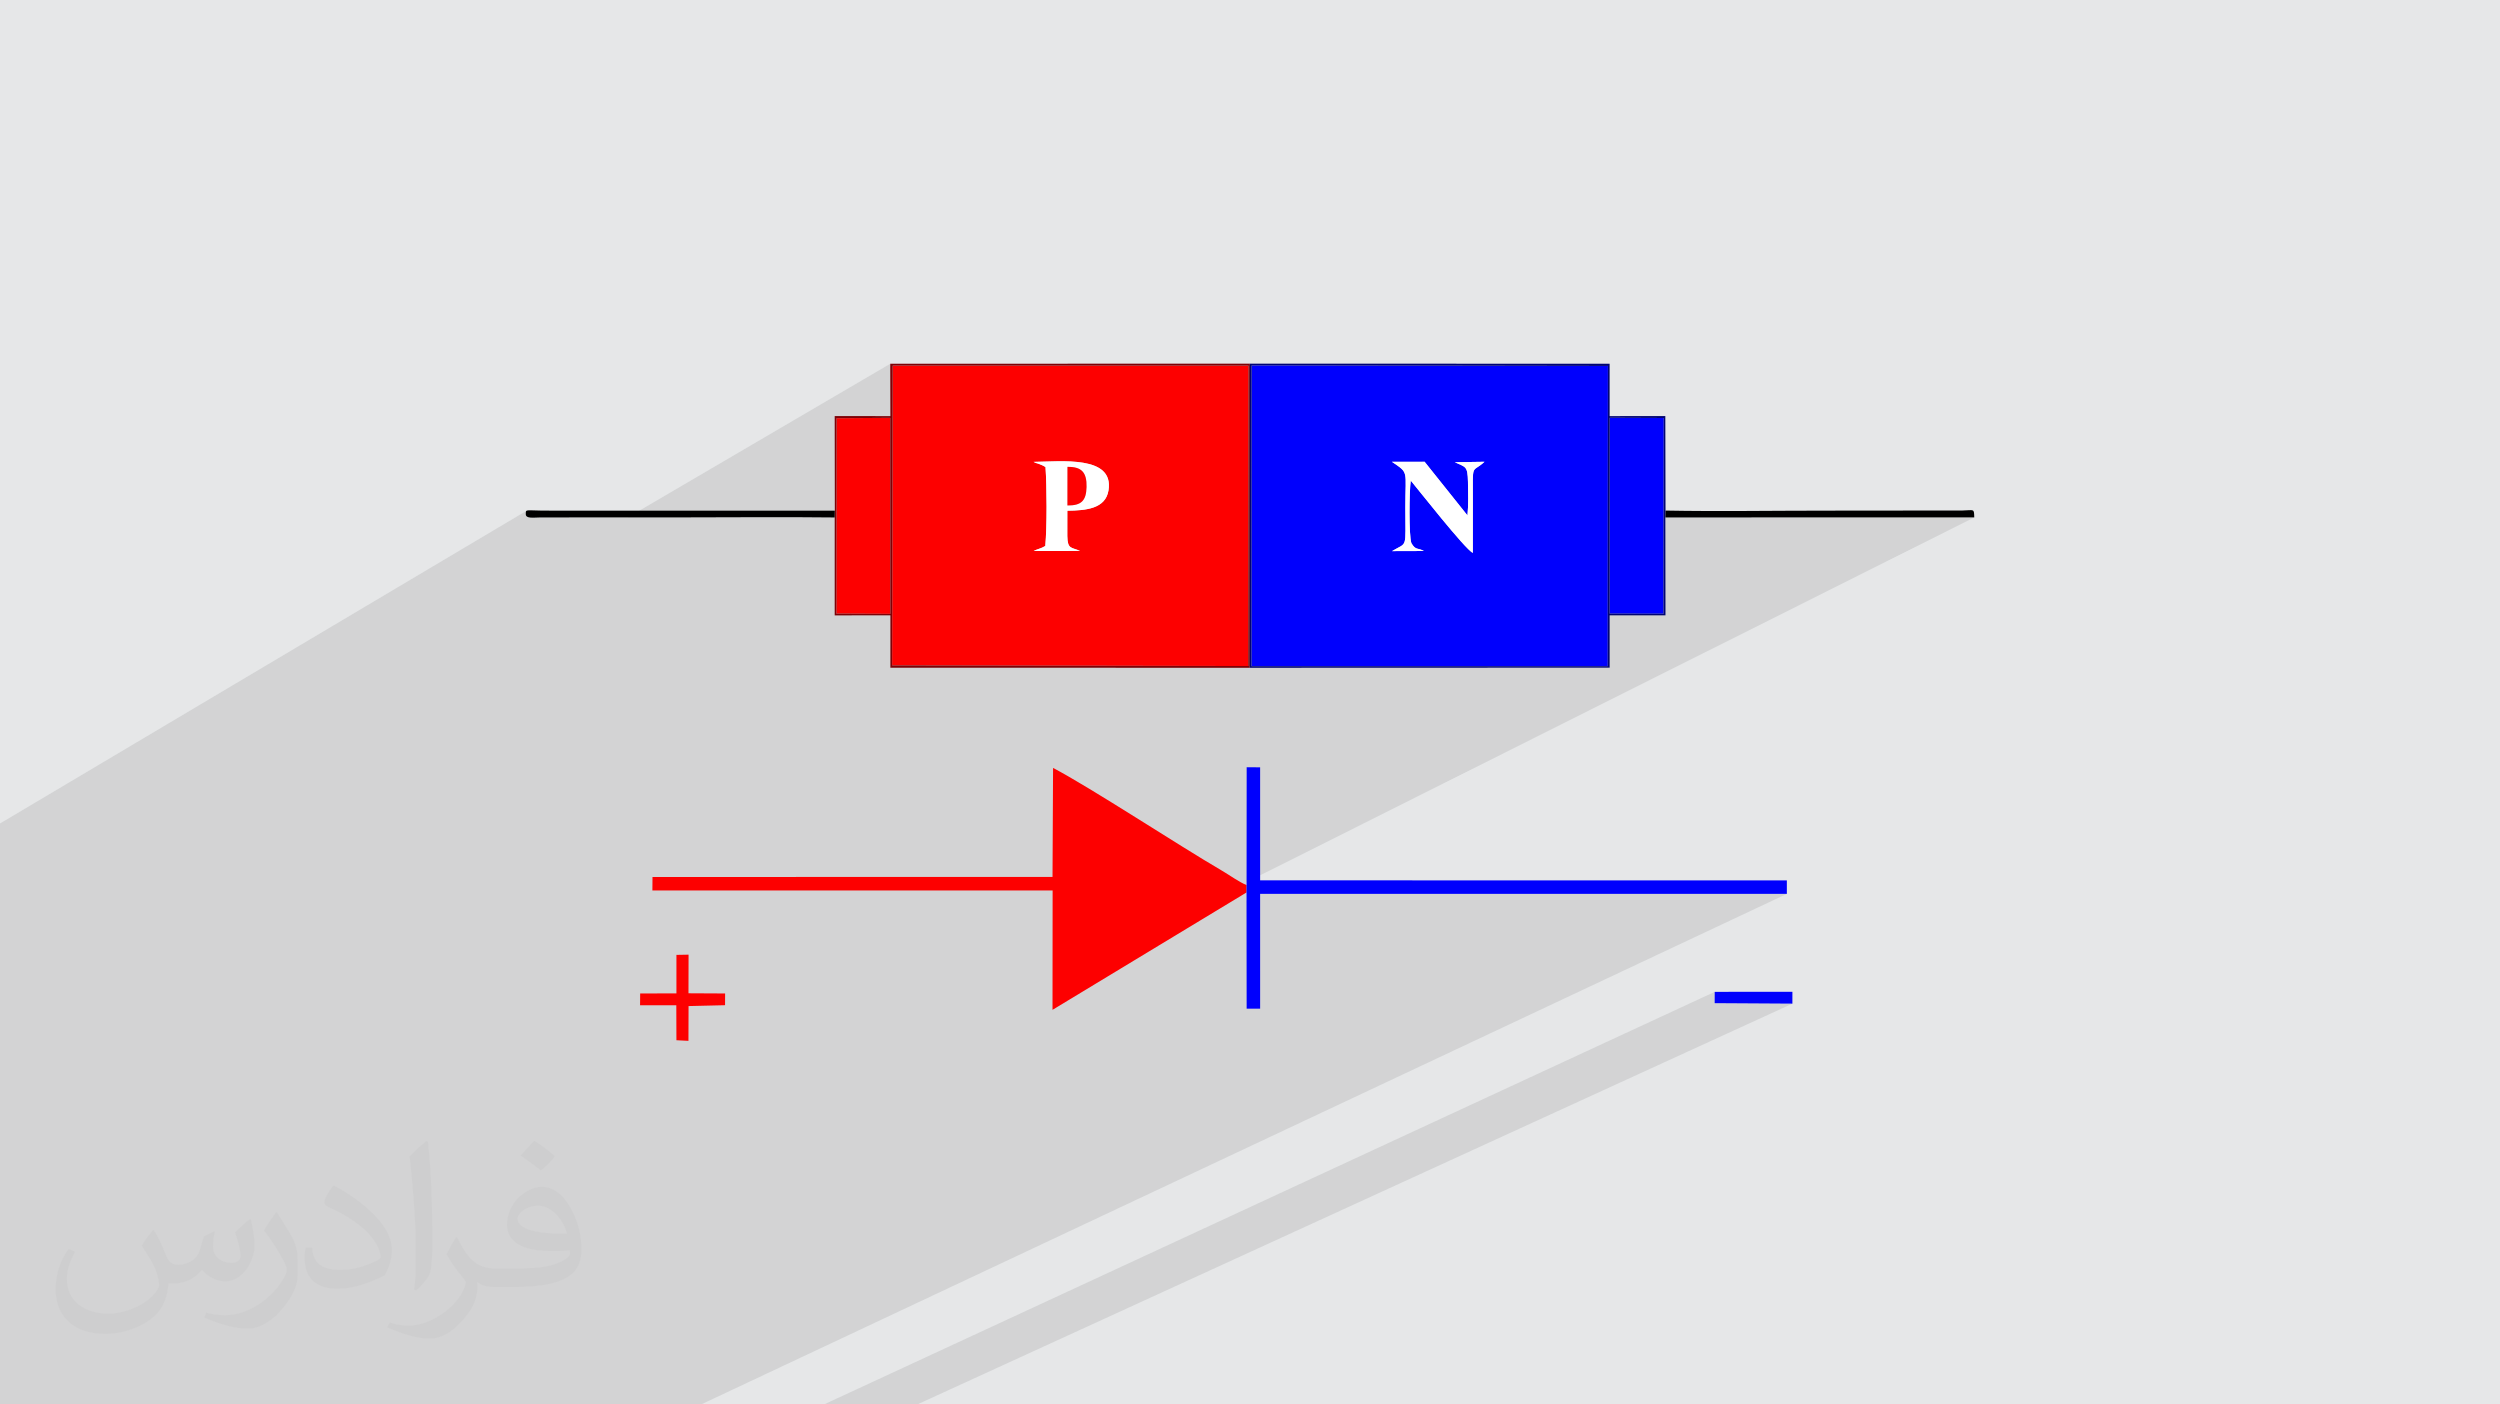 <?xml version="1.0" encoding="UTF-8"?>
<!DOCTYPE svg PUBLIC "-//W3C//DTD SVG 1.1//EN" "http://www.w3.org/Graphics/SVG/1.1/DTD/svg11.dtd">
<!-- Creator: CorelDRAW 2020 (64-Bit) -->
<svg xmlns="http://www.w3.org/2000/svg" xml:space="preserve" width="94.192mm" height="52.917mm" version="1.1" style="shape-rendering:geometricPrecision; text-rendering:geometricPrecision; image-rendering:optimizeQuality; fill-rule:evenodd; clip-rule:evenodd"
viewBox="0 0 9404.92 5283.66"
 xmlns:xlink="http://www.w3.org/1999/xlink"
 xmlns:xodm="http://www.corel.com/coreldraw/odm/2003">
 <defs>
  <style type="text/css">
   <![CDATA[
    .fil8 {fill:black}
    .fil3 {fill:#0000FD}
    .fil7 {fill:#000473}
    .fil6 {fill:#7D0106}
    .fil0 {fill:#E6E7E8}
    .fil4 {fill:#FD0000}
    .fil5 {fill:white}
    .fil2 {fill:#373435;fill-opacity:0.031}
    .fil1 {fill:#2B2A29;fill-opacity:0.102}
   ]]>
  </style>
 </defs>
 <g id="Layer_x0020_1">
  <polygon class="fil0" points="-0,0 9404.92,0 9404.92,5283.66 -0,5283.66 "/>
  <path class="fil1" d="M-0 4633.82l0 -9.07 0 -2.71 0 -52.76 0 -219.28 0 -4.74 0 -36.94 0 -71.8 0 -7.55 0 -4.71 0 -32.66 0 -17.49 0 -4.94 0 -7.91 0 -8.13 0 -2.16 0 -40.57 0 -40.53 0 -2.79 0 -19.14 0 -32.87 0 -4.69 0 -1 0 -2.95 0 -76.26 0 -191.19 0 -22.77 0 -205.17 0 -5.46 0 -75.48 0 -22.85 0 -10.97 0 -55.91 0 -10.85 0 -178.25 0 -43.53 0 -9.79 1981.15 -1176.66 -2.32 2.47 -0.84 4.03 -0.12 5.93 1.15 5.73 3.31 3.93 5.24 2.44 6.97 1.26 8.45 0.39 9.71 -0.16 10.73 -0.41 11.54 -0.34 326.92 -0.09 987.16 -578.04 0.04 12.15 9.11 -5.33 1330.48 0.22 13.33 -7.48 0 10.11 6.48 -3.63 1340.44 2.11 -0.11 198.58 6.67 -3.55 203.56 0.85 -0.44 351.95 7.04 -3.65 -0.68 25.84 1162.08 -0.16 -2737.46 1371.82 -0.01 11.45 -0.21 27.69 0.03 30.74 51.15 -25.52 1981.53 0.04 -4085.04 1920.99 -962.59 0 -46 0 -653.19 0 -84.65 0 -54.32 0 -48.53 0 -20.08 0 -204.05 0 -15.2 0 -133.71 0 -15.71 0 -158.43 0 -10.17 0 -49.57 0 -87.98 0 -62.87 0 -29.99 0 0 -31.23 0 -23.53 0 -33.84 0 -1.5 0 -20.78 0 -39.83 0 -24.65 0 -40.82 0 -24.76 0 -40.47 0 -10.4 0 -7.41 0 -2.33 0 -5.95 0 -2.62 0 -38.68 0 -30.07 0 -18.91 0 -20.38 0 -6.17 0 -7.87 0 -0.02 0 -18.35 0 -36.33 0 -70.86 0 -48.57 0 -8.8 0 -7.93 0 -26.78zm3182.14 649.84l-82.96 0 3351.48 -1552.39 -0.19 42.59 292.46 1.81 -3292.74 1508 -268.04 0z"/>
  <path class="fil2" d="M578.49 4627.69c17.95,27.21 29.6,53.36 40.96,82.43 8.45,16.91 12.93,48.09 52.57,48.09 11.61,0 28.28,-3.42 43.06,-11.61 16.63,-8.73 29.32,-21.94 35.94,-42l15.85 -53.36 38.57 -19.02 2.64 2.64c-5.27,20.09 -6.59,39.36 -6.59,54.43 0,44.63 38.57,61.56 69.22,61.56 17.95,0 34.09,-8.73 34.09,-25.11 0,-21.13 -8.98,-57.06 -20.62,-89.29 17.95,-17.95 35.94,-35.94 56.53,-50.47l3.17 1.6c8.98,38.04 14,75.56 14,100.66 0,24.57 -10.83,51.79 -19.81,69.49 -18.49,34.87 -51.25,62.62 -90.87,62.62 -30.1,0 -63.65,-15.07 -86.66,-43.06l-1.32 0c-21.66,26.96 -55.22,51.25 -108.86,51.25l-16.63 0c-2.64,35.41 -10.29,60.49 -21.94,82.95 -31.95,62.34 -126.81,106.47 -216.1,106.47 -124.17,0 -186.51,-71.59 -186.51,-166.96 0,-58.91 19.27,-113.6 48.88,-152.42l24.29 10.04c-18.49,35.41 -30.91,68.68 -30.91,101.45 0,89.29 72.66,131.83 156.4,131.83 77.68,0 173.83,-49.41 191.28,-106.72 -6.59,-62.62 -30.1,-91.93 -66.04,-148.99 10.83,-19.02 24.83,-38.04 42.28,-58.38l3.17 0 0 0 0 0 -0.02 -0.09zm1432.13 -336.04c26.15,16.39 51.79,35.66 76.87,57.85 -14,19.81 -31.45,37.79 -53.11,53.64 -25.11,-20.34 -50.19,-37.79 -75.84,-56.27 17.42,-19.55 34.62,-38.29 52.04,-55.22l0 0 0 0 0 0 0 0 0 0 0.03 0zm13.47 244.11c-42.28,0 -76.87,27.75 -76.87,48.34 0,44.13 84.53,57.85 185.72,57.31 -12.68,-51.79 -57.06,-105.68 -108.86,-105.68l0.01 0.03zm-94.86 236.19c54.96,0 103.04,-1.6 139.74,-10.83 40.96,-10.29 75.56,-30.91 75.56,-45.17 0,-3.7 0,-8.19 -1.32,-11.89 -22.98,2.11 -49.41,2.11 -72.38,2.11 -74.49,0 -131.55,-16.91 -154.02,-58.66 -5.55,-11.61 -9.51,-24.57 -9.51,-39.36 0,-40.43 17.42,-79.79 48.09,-107 25.61,-22.45 53.89,-36.44 82.67,-36.44 52.04,0 93.51,41.75 122.57,107.54 15.85,35.94 26.68,77.4 26.68,129.72 0,34.87 -9.51,64.19 -31.17,85.85 -40.43,39.11 -114.92,53.89 -229.04,53.89l-51.79 0 0 0 -13.47 0c-28.28,0 -48.62,-5.02 -64.72,-17.42l-2.64 0c0.79,6.59 1.32,12.93 1.32,19.02 0,25.61 -8.45,58.38 -25.61,84.53 -50.72,75.3 -105.68,108.04 -153.24,108.04 -48.09,0 -107,-18.49 -160.11,-42.54l9.51 -18.49c17.17,7.13 40.96,11.89 73.7,11.89 85.85,0 198.66,-82.43 212.66,-163 -3.17,-6.59 -8.98,-15.32 -17.17,-24.57 -25.11,-29.85 -40.96,-54.68 -55.75,-80.83 12.68,-25.11 24.29,-45.17 35.13,-63.4l4.49 -0.53c36.72,74.77 69.99,117.55 144.23,117.55l11.61 0 0 0 53.89 0 0 0 0 0 0 0 0 0 0 0 0.09 0.01zm-371.98 79c6.34,-34.34 6.87,-72.91 6.87,-108.86l0 -53.36c0,-99.6 -12.68,-244.36 -22.98,-338.68 17.95,-19.27 43.06,-42 62.87,-57.31l5.81 1.6c13.47,118.62 16.63,256 16.63,383.06 0,33.3 -1.32,65.79 -4.49,89.55 -1.85,30.1 -19.27,52.83 -56.53,87.7l-8.19 -3.7zm-382.8 -157.19c1.85,46.77 24.83,83.49 105.15,83.49 49.93,0 92.19,-12.93 138.96,-35.13 8.45,-3.7 12.93,-8.73 12.93,-12.93 0,-29.32 -22.45,-68.15 -60.23,-103.55 -36.72,-33.3 -85.34,-62.62 -130.76,-82.18 -15.6,-6.59 -20.62,-13.47 -20.62,-20.09 0,-13.47 17.95,-41.75 32.77,-62.09l5.02 -0.53c52.04,27.21 110.17,67.64 153.24,112.53 39.11,41.47 63.4,83.49 63.4,129.19 0,33.81 -10.29,65.51 -26.96,95.11 -57.06,28.79 -117.83,50.72 -178.06,50.72 -73.17,0 -123.1,-34.34 -123.1,-114.92 0,-8.73 0,-22.19 3.17,-39.64l25.11 0 0 0 0 0 0 0 0 0 0 0 -0.02 0zm-132.37 -132.9l45.45 73.45c16.63,27.21 32.23,56.81 32.23,103.55l0 59.7c0,48.34 -30.91,100.13 -80.83,151.38 -39.11,34.62 -73.7,49.41 -105.68,49.41 -47.55,0 -101.98,-14.79 -164.85,-41.75l7.13 -18.49c19.81,5.27 42.79,9.77 71.06,9.77 90.36,-0.53 182.8,-66.57 225.08,-147.15 5.02,-9.26 6.87,-17.95 6.87,-24.04 0,-9.26 -5.02,-19.55 -8.98,-28.79 -22.98,-43.31 -48.62,-82.95 -76.87,-119.68 14.79,-23.25 29.6,-45.7 45.7,-67.9l3.7 0.53 0 0 0 0 0 0 0 0 0 0 -0.02 0.01z"/>
  <g id="_2785518729296">
   <path class="fil3" d="M5236.45 1737.37l122.86 -0.25 161.22 201.85c3.85,-37.12 2.67,-88.12 1.87,-126.24 -1.29,-60.72 -8.41,-54.54 -49.43,-73.9l111.75 -1.64c-50.2,46.13 -43.71,-3.43 -43.83,152.08l-0.16 190.6c-27.09,-10.61 -213.33,-248.22 -233.55,-271.96 -5.62,38.78 -7.52,206.77 2.46,235.49 17.12,28.52 23.66,15.89 46.71,29.48l-119.75 0.38c59.53,-35.58 50.27,-4.36 50.25,-164.93 -0.02,-140.53 14.45,-127.1 -50.4,-170.97zm-528.02 -324.4l-0.55 1093.23 1340.43 -0.09 0.61 -1129.52 -1340.44 -2.11 -0.05 38.48z"/>
   <path class="fil4" d="M3888.37 1737.6c102.74,-0.89 302.91,-25.62 281.83,106.95 -10.97,68.98 -83.87,75.94 -154.94,76.76 0.54,31.77 -0.66,63.97 -0.07,95.52 0.93,50.46 15.15,41.09 47.99,55.81l-174.81 0.33c15.98,-8.52 27.57,-8.76 43.99,-19.11 6.62,-73.59 5.94,-222.6 0.76,-296.8 -10.74,-6.37 -8.95,-5.33 -21.09,-10.39 -15.13,-6.3 -9.94,-1.66 -23.67,-9.06zm-532.23 765.5l1339.73 2.47 1.04 -1130.08 -1338.71 -0.22 -2.06 1127.83z"/>
   <path class="fil4" d="M4689.37 3357.41l0.21 -27.69c-29.53,-12.24 -62.96,-36.88 -91.25,-53.42 -169.47,-99.05 -494.67,-312.89 -636.73,-387.41l-2.06 410.01 -1504.84 0.31 -0.39 50.8 1505.64 -0.04 -0.41 449c121.17,-73.05 237.38,-143.36 362.67,-219.49l367.15 -222.07z"/>
   <polygon class="fil3" points="6055.28,2308.49 6258.12,2308.96 6259.04,1572.47 6055.48,1571.62 "/>
   <polygon class="fil4" points="3146.33,2308.49 3349.45,2309.37 3349.1,1571.88 3146.96,1573.35 "/>
   <polygon class="fil3" points="4689.58,3329.72 4689.37,3357.41 4689.85,3794.53 4740.6,3794.56 4740.55,3362.63 6722.08,3362.67 6722.05,3311.93 4740.57,3311.89 4740.58,2886.67 4689.95,2886.29 "/>
   <path class="fil5" d="M4015.85 1756.41c52.7,-0.79 73.02,20.14 71.67,75.72 -1.27,52.02 -19.9,69.85 -71.82,69.36l0.15 -145.07zm-127.48 -18.81c13.73,7.4 8.55,2.76 23.67,9.06 12.14,5.06 10.34,4.02 21.09,10.39 5.18,74.2 5.86,223.21 -0.76,296.8 -16.43,10.35 -28.02,10.59 -43.99,19.11l174.81 -0.33c-32.84,-14.72 -47.06,-5.34 -47.99,-55.81 -0.59,-31.54 0.61,-63.74 0.07,-95.52 71.06,-0.83 143.96,-7.79 154.94,-76.76 21.08,-132.57 -179.09,-107.84 -281.83,-106.95z"/>
   <path class="fil5" d="M5236.45 1737.37c64.85,43.87 50.38,30.44 50.4,170.97 0.02,160.57 9.28,129.35 -50.25,164.93l119.75 -0.38c-23.05,-13.59 -29.59,-0.96 -46.71,-29.48 -9.97,-28.73 -8.08,-196.71 -2.46,-235.49 20.22,23.73 206.46,261.34 233.55,271.96l0.16 -190.6c0.12,-155.51 -6.37,-105.95 43.83,-152.08l-111.75 1.64c41.02,19.36 48.14,13.18 49.43,73.9 0.8,38.12 1.99,89.12 -1.87,126.24l-161.22 -201.85 -122.86 0.25z"/>
   <path class="fil6" d="M3358.2 1375.27l1338.71 0.22 -1.04 1130.08 -1339.73 -2.47 2.06 -1127.83zm-211.24 198.08l202.14 -1.47 0.35 737.49 -203.12 -0.89 0.63 -735.14zm-6.41 347.71l-0.43 25.6 -0.05 368.42 209.61 -0.3 -0.12 197.24 1352.16 0.14 0.28 -1144.16 -1352.95 0.44 0.6 196.99 -209.57 -0.3 0.47 355.92z"/>
   <path class="fil7" d="M4708.48 1374.49l1340.44 2.11 -0.61 1129.52 -1340.43 0.09 0.55 -1093.23 0.05 -38.48zm1347 197.13l203.56 0.85 -0.93 736.49 -202.83 -0.48 0.2 -736.86zm-1353.76 940.55l1353.69 -0.48 -0.08 -196.94 210.13 0.12 -0.5 -368.26 0.68 -25.84 -0.78 -355.64 -209.45 0.26 -0.13 -197.03 -1353.28 -0.34 -0.28 1144.16z"/>
   <path class="fil8" d="M3140.12 1946.66l0.43 -25.6 -1099.14 -0.09c-63.84,-0.78 -63.51,-5.86 -63.53,12.77 -0.03,17.97 25.45,13.37 57.1,12.84l514.57 -0.14c196.5,0 394.22,-2.16 590.57,0.22z"/>
   <path class="fil8" d="M6264.97 1946.6l1162.08 -0.16c-0.77,-34.55 -0.47,-26.89 -43.93,-25.93l-521.29 0.52c-197.84,0 -398.74,3.45 -596.18,-0.27l-0.68 25.84z"/>
   <polygon class="fil4" points="2544.71,3737.04 2408.3,3737.45 2407.9,3781.65 2544.27,3781.84 2544.69,3913.3 2589.92,3915.65 2590.32,3784.79 2727.65,3781.54 2727.84,3737.4 2590.02,3736.72 2590.37,3591.41 2544.74,3592.22 "/>
   <polygon class="fil3" points="6450.46,3773.86 6742.92,3775.66 6742.97,3731.05 6450.65,3731.27 "/>
   <path class="fil4" d="M4015.7 1901.48c51.92,0.5 70.55,-17.33 71.82,-69.36 1.35,-55.58 -18.97,-76.5 -71.67,-75.72l-0.15 145.07z"/>
  </g>
 </g>
</svg>

